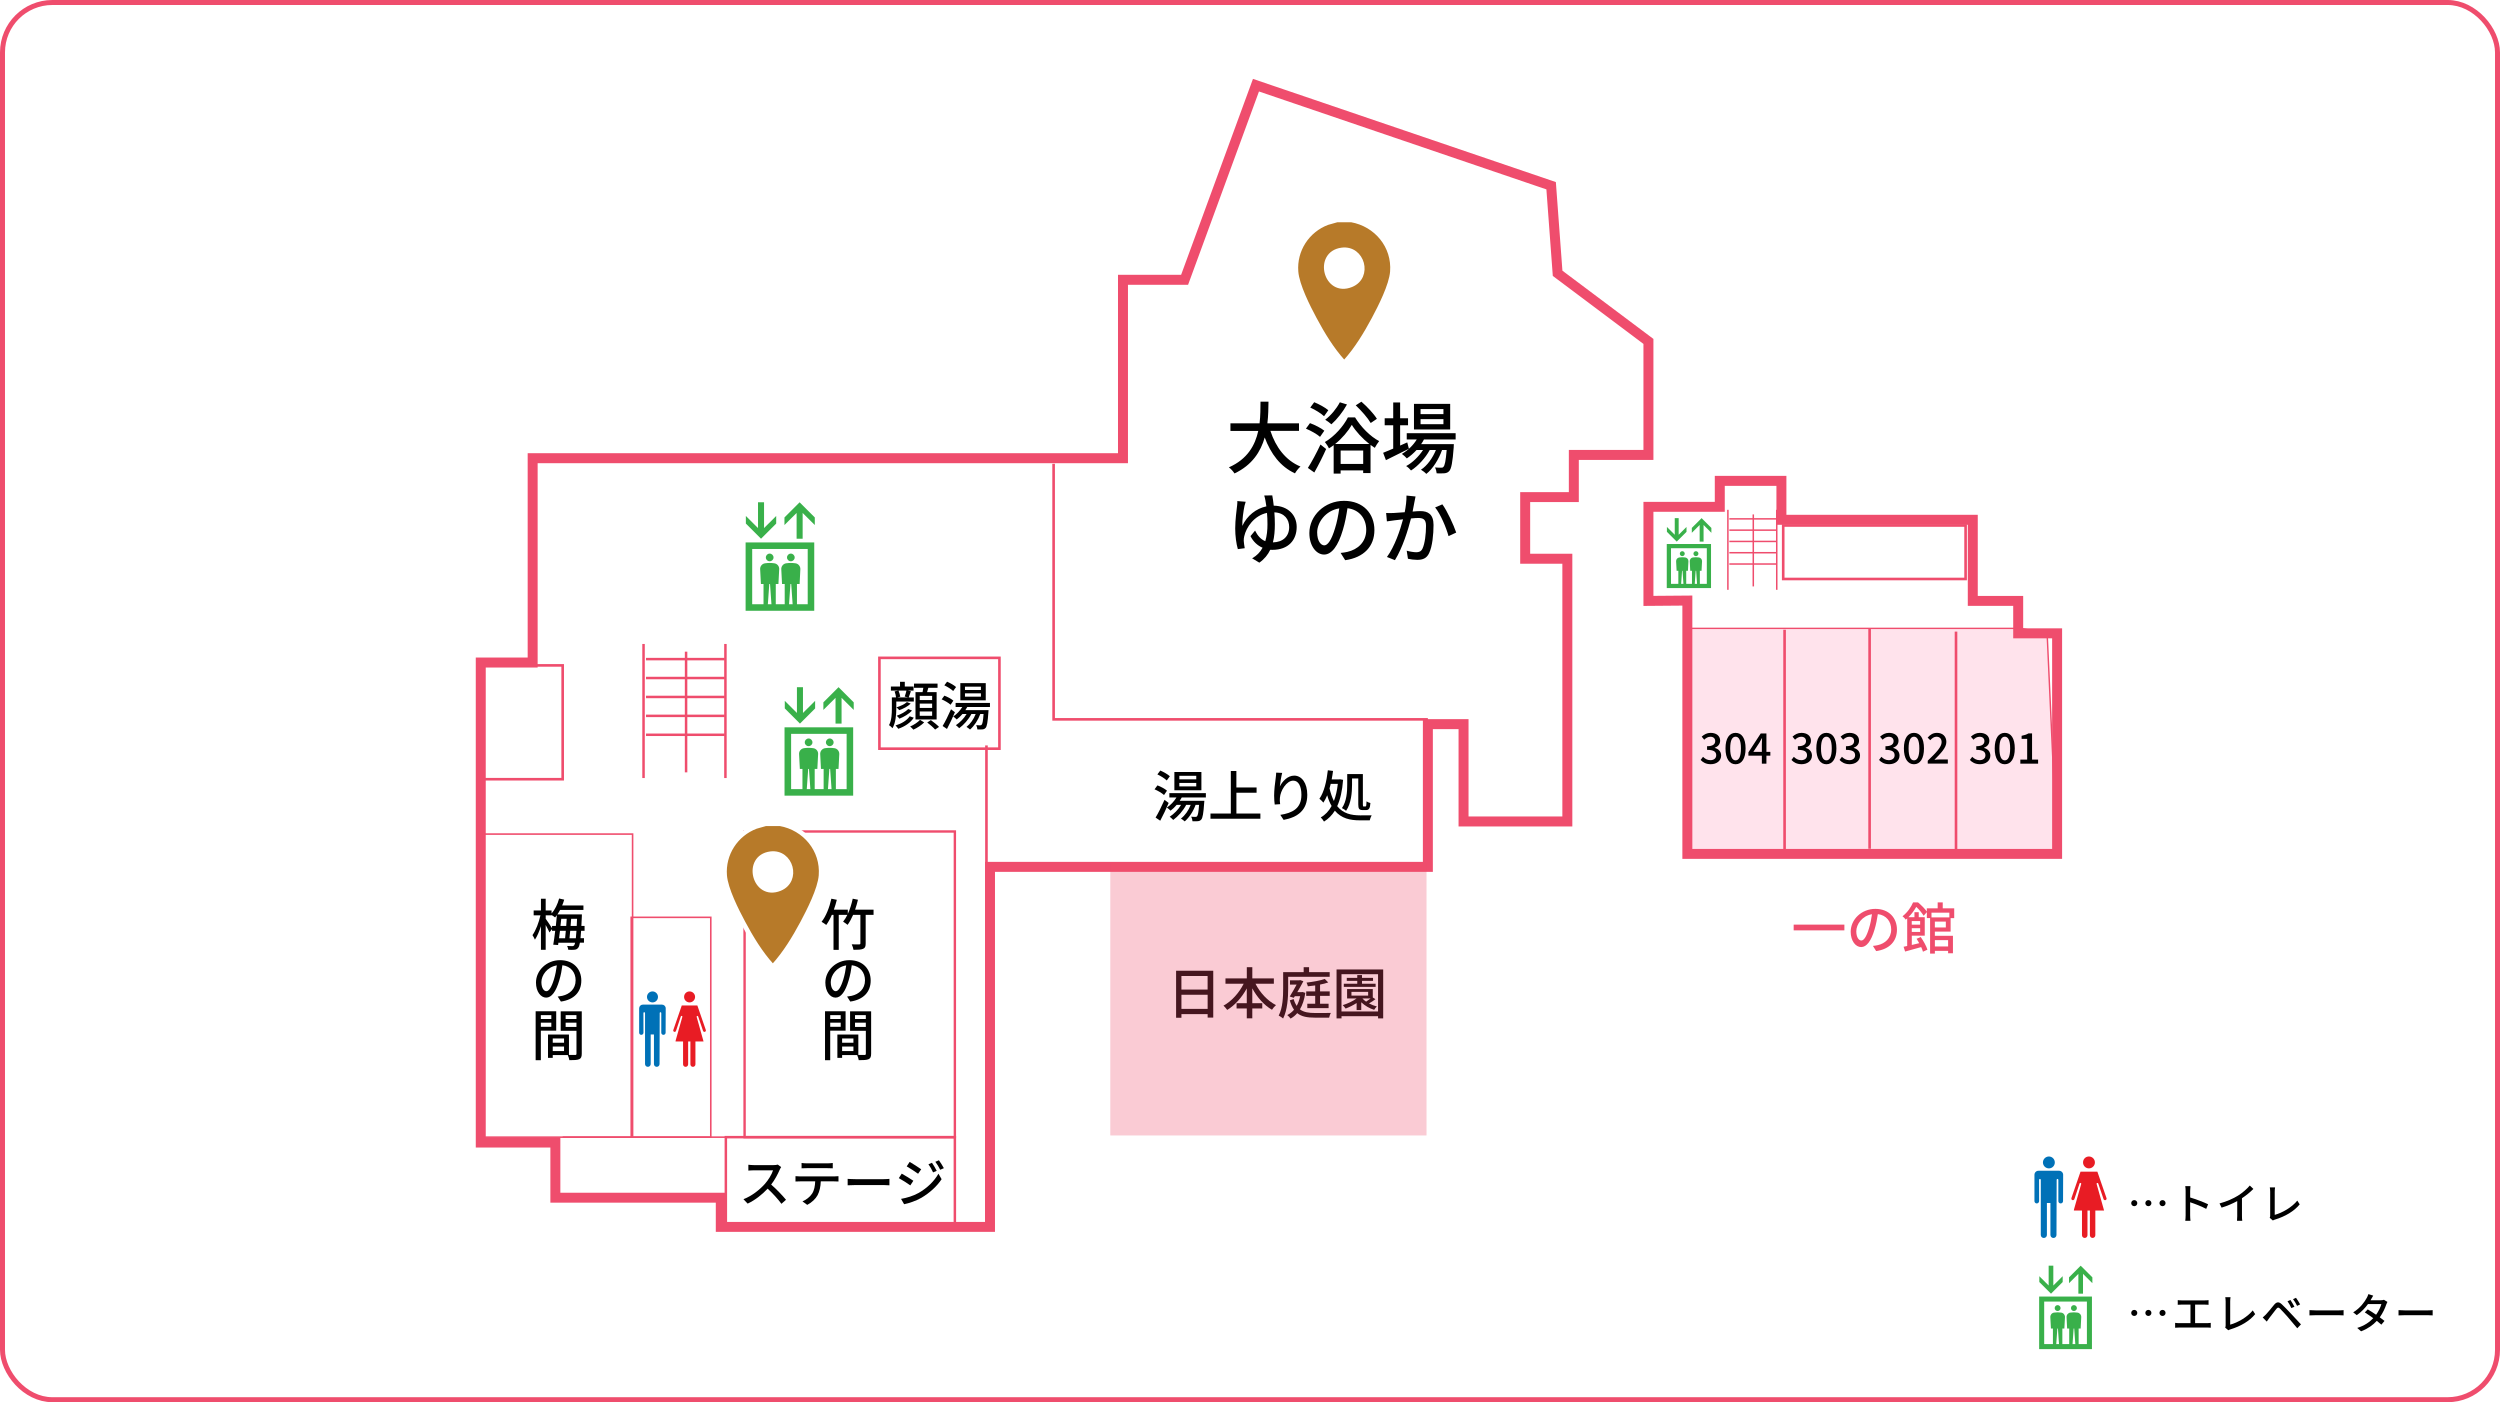 <?xml version="1.0" encoding="UTF-8"?>
<svg id="_レイヤー_8" data-name="レイヤー 8" xmlns="http://www.w3.org/2000/svg" xmlns:xlink="http://www.w3.org/1999/xlink" viewBox="0 0 1002 562">
  <defs>
    <filter id="outer-glow-17" x="510" y="79" width="57" height="75" filterUnits="userSpaceOnUse">
      <feOffset dx="0" dy="0"/>
      <feGaussianBlur result="blur" stdDeviation="2"/>
      <feFlood flood-color="#155977" flood-opacity=".35"/>
      <feComposite in2="blur" operator="in"/>
      <feComposite in="SourceGraphic"/>
    </filter>
    <filter id="outer-glow-18" x="281" y="321" width="57" height="75" filterUnits="userSpaceOnUse">
      <feOffset dx="0" dy="0"/>
      <feGaussianBlur result="blur-2" stdDeviation="2"/>
      <feFlood flood-color="#155977" flood-opacity=".35"/>
      <feComposite in2="blur-2" operator="in"/>
      <feComposite in="SourceGraphic"/>
    </filter>
  </defs>
  <rect x="1" y="1" width="1000" height="560" rx="20" ry="20" style="fill: #fff; stroke: #ef4d6d; stroke-miterlimit: 10; stroke-width: 2px;"/>
  <g>
    <polygon points="213.49 265.54 213.49 183.64 450.09 183.64 450.09 112.14 474.79 112.14 503.39 34.14 621.69 74.44 624.29 109.54 660.69 136.84 660.69 182.34 630.79 182.34 630.79 199.24 611.29 199.24 611.29 223.94 628.19 223.94 628.19 329.24 586.59 329.24 586.59 290.24 572.29 290.24 572.29 347.44 396.79 347.44 396.79 491.74 288.89 491.74 288.89 480.04 222.59 480.04 222.59 457.94 192.69 457.94 192.69 265.54 213.49 265.54" style="fill: none; stroke: #ef4d6d; stroke-miterlimit: 10; stroke-width: 4px;"/>
    <polygon points="809.8 251.85 677.88 251.85 676.29 342.24 824.49 342.24 820.49 253.84 809.8 251.85" style="fill: #ffe3ec; stroke: #ef4d6d; stroke-miterlimit: 10; stroke-width: .58px;"/>
    <polygon points="676.29 240.71 676.29 342.24 824.49 342.24 824.49 253.84 808.89 253.84 808.89 240.84 790.69 240.84 790.69 208.34 713.99 208.34 713.99 192.74 689.29 192.74 689.29 203.14 660.69 203.14 660.69 240.84 676.29 240.71" style="fill: none; stroke: #ef4d6d; stroke-miterlimit: 10; stroke-width: 4px;"/>
    <rect x="193.63" y="334.3" width="59.91" height="121.47" style="fill: none; stroke: #ef4d6d; stroke-miterlimit: 10; stroke-width: .64px;"/>
    <rect x="290.92" y="455.77" width="91.79" height="34.63" style="fill: none; stroke: #ef4d6d; stroke-miterlimit: 10;"/>
    <rect x="298.43" y="333.26" width="84.28" height="122.51" style="fill: none; stroke: #ef4d6d; stroke-miterlimit: 10; stroke-width: .96px;"/>
    <g>
      <line x1="290.75" y1="258.1" x2="290.75" y2="311.84" style="fill: none; stroke: #ef4d6d; stroke-miterlimit: 10;"/>
      <line x1="257.93" y1="258.1" x2="257.93" y2="311.84" style="fill: none; stroke: #ef4d6d; stroke-miterlimit: 10;"/>
      <g>
        <line x1="290.49" y1="264.17" x2="258.91" y2="264.17" style="fill: none; stroke: #ef4d6d; stroke-miterlimit: 10;"/>
        <line x1="290.49" y1="271.75" x2="258.91" y2="271.75" style="fill: none; stroke: #ef4d6d; stroke-miterlimit: 10;"/>
        <line x1="290.49" y1="279.34" x2="258.91" y2="279.34" style="fill: none; stroke: #ef4d6d; stroke-miterlimit: 10;"/>
        <line x1="290.49" y1="286.92" x2="258.91" y2="286.92" style="fill: none; stroke: #ef4d6d; stroke-miterlimit: 10;"/>
        <line x1="290.49" y1="294.5" x2="258.91" y2="294.5" style="fill: none; stroke: #ef4d6d; stroke-miterlimit: 10;"/>
      </g>
    </g>
    <line x1="274.98" y1="261.19" x2="274.98" y2="309.56" style="fill: none; stroke: #ef4d6d; stroke-miterlimit: 10;"/>
    <rect x="193.63" y="266.69" width="31.89" height="45.62" style="fill: none; stroke: #ef4d6d; stroke-miterlimit: 10; stroke-width: 1.05px;"/>
    <polyline points="422.29 185.89 422.29 288.32 572.29 288.32" style="fill: none; stroke: #ef4d6d; stroke-miterlimit: 10; stroke-width: 1.05px;"/>
    <line x1="715.26" y1="252.4" x2="715.26" y2="340.34" style="fill: none; stroke: #ef4d6d; stroke-miterlimit: 10; stroke-width: 1.05px;"/>
    <line x1="749.34" y1="251.85" x2="749.34" y2="340.19" style="fill: none; stroke: #ef4d6d; stroke-miterlimit: 10; stroke-width: 1.05px;"/>
    <line x1="783.97" y1="253.15" x2="783.97" y2="340.54" style="fill: none; stroke: #ef4d6d; stroke-miterlimit: 10; stroke-width: 1.05px;"/>
    <rect x="714.71" y="210.62" width="73.1" height="21.44" style="fill: none; stroke: #ef4d6d; stroke-miterlimit: 10; stroke-width: 1.05px;"/>
    <g>
      <g>
        <line x1="712.12" y1="204.33" x2="712.12" y2="236.4" style="fill: none; stroke: #ef4d6d; stroke-miterlimit: 10; stroke-width: .6px;"/>
        <line x1="692.54" y1="204.33" x2="692.54" y2="236.4" style="fill: none; stroke: #ef4d6d; stroke-miterlimit: 10; stroke-width: .6px;"/>
        <g>
          <line x1="711.97" y1="207.96" x2="693.12" y2="207.96" style="fill: none; stroke: #ef4d6d; stroke-miterlimit: 10; stroke-width: .6px;"/>
          <line x1="711.97" y1="212.48" x2="693.12" y2="212.48" style="fill: none; stroke: #ef4d6d; stroke-miterlimit: 10; stroke-width: .6px;"/>
          <line x1="711.97" y1="217.01" x2="693.12" y2="217.01" style="fill: none; stroke: #ef4d6d; stroke-miterlimit: 10; stroke-width: .6px;"/>
          <line x1="711.97" y1="221.53" x2="693.12" y2="221.53" style="fill: none; stroke: #ef4d6d; stroke-miterlimit: 10; stroke-width: .6px;"/>
          <line x1="711.97" y1="226.06" x2="693.12" y2="226.06" style="fill: none; stroke: #ef4d6d; stroke-miterlimit: 10; stroke-width: .6px;"/>
        </g>
      </g>
      <line x1="702.72" y1="206.18" x2="702.72" y2="235.04" style="fill: none; stroke: #ef4d6d; stroke-miterlimit: 10; stroke-width: .6px;"/>
    </g>
    <g>
      <path d="M508,169.66h12.64v3.04h-11.46c2.14,6.52,6.09,11.84,12.05,14.29-.75.62-1.74,1.9-2.21,2.73-5.87-2.73-9.66-7.8-12.12-14.38-1.62,5.65-5,11.06-12.12,14.42-.47-.78-1.4-1.83-2.24-2.45,7.49-3.29,10.53-8.92,11.77-14.6h-11.15v-3.04h11.68c.37-3.14.34-6.15.37-8.67h3.2c-.03,2.55-.06,5.56-.44,8.67Z"/>
      <path d="M530.78,172.64l-1.71,2.45c-1.18-1.06-3.63-2.45-5.65-3.29l1.62-2.21c1.96.71,4.47,1.99,5.75,3.04ZM529.25,178.17l2.27,1.8c-1.4,3.14-3.14,6.59-4.75,9.41l-2.58-1.83c1.46-2.24,3.48-6,5.06-9.38ZM532.39,164.41l-1.71,2.42c-1.15-1.12-3.57-2.61-5.53-3.48l1.58-2.14c1.96.78,4.41,2.14,5.65,3.2ZM537.33,189.82h-2.8v-11.4c-.62.47-1.24.9-1.9,1.3-.31-.78-1.03-1.86-1.62-2.55,3.85-2.24,7.52-6.43,9.23-9.88h2.86c2.39,3.88,6.09,7.64,9.66,9.51-.59.71-1.27,1.83-1.74,2.7-.56-.34-1.15-.75-1.71-1.18v11.28h-2.95v-1.06h-9.04v1.27ZM533.63,170.06c-.56-.5-1.77-1.43-2.49-1.83,2.3-1.74,4.5-4.38,5.87-6.99l2.86.87c-1.62,2.98-4.07,6.03-6.24,7.95ZM535.13,177.95h13.7c-2.76-2.17-5.44-5.06-7.02-7.67-1.46,2.52-3.88,5.41-6.68,7.67ZM546.37,185.94v-5.37h-9.04v5.37h9.04ZM551.87,167.86l-2.49,1.68c-1.12-1.96-3.73-4.94-6-7.08l2.27-1.46c2.33,2.02,5,4.88,6.21,6.87Z"/>
      <path d="M558.4,179.79v-9.35h-3.42v-2.8h3.42v-6.34h2.77v6.34h3.17v2.8h-3.17v8.14l2.86-1.27.65,2.55c-3.17,1.58-6.55,3.26-9.2,4.57l-1.12-2.95c1.12-.44,2.52-1.03,4.04-1.68ZM582.66,179.13c-.47,6.28-.96,8.73-1.8,9.66-.56.62-1.15.81-1.93.9-.68.06-1.86.06-3.11.03-.06-.71-.31-1.74-.68-2.36,1.09.09,2.05.09,2.49.09.4,0,.68-.03.9-.34.53-.5.93-2.3,1.3-6.74h-1.86c-1.27,3.63-3.7,7.58-6.31,9.57-.53-.59-1.4-1.24-2.14-1.68,2.49-1.58,4.69-4.72,6-7.89h-2.49c-1.68,3.14-4.69,6.43-7.49,8.2-.47-.59-1.24-1.34-1.96-1.77,2.49-1.3,5.06-3.82,6.77-6.43h-2.61c-1.18,1.3-2.52,2.45-3.88,3.36-.4-.47-1.4-1.4-1.99-1.8,2.36-1.37,4.5-3.39,5.96-5.78h-4.01v-2.52h19.6v2.52h-12.71c-.31.65-.71,1.27-1.12,1.86h13.11s-.03.75-.06,1.12ZM581.23,172.14h-14.51v-10.28h14.51v10.28ZM578.53,165.99v-2.05h-9.17v2.05h9.17ZM578.53,170.03v-2.05h-9.17v2.05h9.17Z"/>
      <path d="M506.05,219.54c-2.05-.87-3.79-2.49-4.85-4.66l1.83-2.21c.99,1.99,2.27,3.51,4.1,4.23.65-2.11.87-4.44.87-6.8,0-1.58-.06-3.14-.19-4.54-5.16,1.09-8.33,5.78-9.13,9.41-.12.59-.22,1.15-.19,1.77.03.59.22,2.14.4,2.98l-2.76.37c-.62-2.05-1.06-5.31-1.06-8.29,0-3.45.59-7.58.78-9.35.09-.62.09-1.18.06-1.62l3.36.28c-.19.53-.34,1.12-.47,1.62-.4,1.86-.99,5.78-.87,8.05,1.9-4.13,5.53-6.96,9.63-7.83-.12-.93-.25-1.71-.37-2.3-.12-.71-.31-1.55-.5-2.05l3.23-.06c.19.99.4,2.42.59,4.13,5.72.09,9.2,3.76,9.2,8.51,0,5.19-3.23,9.2-9.75,9.2l-.84-.03c-.96,1.99-2.36,3.76-4.38,5.16l-2.89-1.74c1.9-1.06,3.26-2.52,4.19-4.23ZM510.96,210.09c0,2.55-.19,5-.78,7.3,4.04-.09,6.52-2.42,6.52-6.12,0-3.11-1.86-5.72-5.93-5.93.12,1.52.19,3.14.19,4.75Z"/>
      <path d="M540.07,221.18c3.98-.9,7.52-3.82,7.52-8.82,0-4.5-2.73-8.08-7.52-8.67-.43,2.8-.96,5.81-1.86,8.73-1.86,6.34-4.44,9.85-7.52,9.85s-5.9-3.42-5.9-8.61c0-6.96,6.09-12.92,13.89-12.92s12.18,5.22,12.18,11.71-4.16,11-11.71,12.08l-1.83-2.92c1.06-.09,1.99-.25,2.76-.43ZM536.77,203.76c-5.59.9-8.85,5.75-8.85,9.6,0,3.57,1.52,5.22,2.86,5.22s2.86-2.02,4.29-6.8c.78-2.45,1.33-5.28,1.71-8.02Z"/>
      <path d="M562.37,208.14l-3.42.4c-.78.09-2.21.28-3.08.43l-.31-3.36c1.06.06,1.96.03,3.01,0,.99-.03,2.67-.16,4.44-.31.44-2.3.75-4.66.71-6.68l3.63.37c-.16.65-.31,1.46-.43,2.14l-.75,3.91c1.27-.12,2.39-.19,3.11-.19,3.01,0,5.28,1.21,5.28,5.56,0,3.67-.47,8.67-1.77,11.28-.99,2.14-2.61,2.7-4.78,2.7-1.18,0-2.67-.19-3.7-.44l-.5-3.23c1.24.37,2.95.62,3.79.62,1.12,0,1.99-.28,2.55-1.49.93-1.93,1.4-5.87,1.4-9.1,0-2.67-1.21-3.14-3.17-3.14-.65,0-1.68.06-2.86.19-1.15,4.57-3.36,11.74-6.43,16.71l-3.2-1.27c3.11-4.19,5.34-10.9,6.46-15.13ZM575.2,203.38l2.89-1.24c1.93,2.58,4.57,8.39,5.56,11.31l-3.08,1.43c-.87-3.29-3.2-8.85-5.37-11.49Z"/>
    </g>
    <g>
      <path d="M739.23,372.89h-20.33v-2.3h20.33v2.3Z" style="fill: #ef4d6d;"/>
      <path d="M752.64,378.81c2.83-.64,5.35-2.72,5.35-6.27,0-3.2-1.94-5.74-5.35-6.16-.31,1.99-.69,4.13-1.33,6.21-1.33,4.51-3.16,7-5.35,7s-4.2-2.43-4.2-6.12c0-4.95,4.33-9.19,9.88-9.19s8.66,3.71,8.66,8.33-2.96,7.82-8.33,8.59l-1.3-2.08c.75-.07,1.41-.18,1.97-.31ZM750.3,366.42c-3.98.64-6.3,4.09-6.3,6.83,0,2.54,1.08,3.71,2.03,3.71s2.03-1.44,3.05-4.84c.55-1.75.95-3.76,1.21-5.7Z" style="fill: #ef4d6d;"/>
      <path d="M772.27,365.42v-1.35h4.35v-2.39h2.03v2.39h4.6v3.91h-1.44v5.41h-6.32v1.68h7.25v7h-1.94v-.95h-5.3v1.08h-1.92v-14.23h-1.3v-2.39l-1.28,1.46c-.6-.99-1.81-2.52-2.96-3.56-.73,1.26-1.75,2.76-3.12,4.13h2.39v-1.99h1.72v1.99h2.41v7.4h-5.19v3.73l2.96-.71c-.33-.62-.69-1.22-1.06-1.75l1.66-.73c1.13,1.59,2.28,3.67,2.7,5.08l-1.79.82c-.13-.53-.4-1.17-.71-1.86l-6.45,1.79-.6-1.92,1.44-.31v-11.07l-.58.51c-.29-.42-.88-1.08-1.3-1.35,2.08-1.61,3.49-3.8,4.24-5.57h1.97c1.28,1.08,2.81,2.58,3.56,3.71ZM769.59,370.62v-1.46h-3.36v1.46h3.36ZM766.24,373.51h3.36v-1.5h-3.36v1.5ZM781.3,367.7v-1.9h-7.16v1.9h7.16ZM775.49,371.72h4.4v-2.34h-4.4v2.34ZM780.8,379.34v-2.54h-5.3v2.54h5.3Z" style="fill: #ef4d6d;"/>
    </g>
    <g>
      <path d="M357.71,291.85c-.27-.35-1.04-1-1.39-1.21,1.06-1.93,1.14-4.6,1.14-6.59v-4.53h1.68c-.06-.67-.31-1.64-.58-2.41l1.46-.31h-2.95v-1.64h3.66v-1.89h1.91v1.89h3.51v1.64h-2.31l1.25.25c-.35.89-.62,1.83-.89,2.48h2.06v1.64h-7.03v2.89c0,2.33-.25,5.64-1.52,7.8ZM360.02,292.1c-.25-.42-.71-.98-1.1-1.33,2.39-.71,4.58-2.02,5.68-3.68l1.64.56c-1.29,2.02-3.58,3.54-6.22,4.45ZM360.42,284.63c-.27-.33-.71-.81-1.12-1.12,1.5-.46,3.27-1.25,4.2-2.12l1.5.62c-1.14,1.12-2.95,2.06-4.58,2.62ZM360.48,288.04c-.25-.37-.71-.87-1.1-1.16,1.66-.58,3.62-1.62,4.64-2.7l1.52.62c-1.25,1.35-3.22,2.52-5.05,3.24ZM360.12,276.79c.33.77.62,1.81.71,2.45l-1.14.27h4.3l-1.39-.31c.23-.67.56-1.68.71-2.41h-3.18ZM366.09,292.45c-.29-.37-.89-.92-1.31-1.27,1.48-.6,3.16-1.75,3.97-2.66l1.66,1.02c-1.06,1.08-2.85,2.25-4.33,2.91ZM375.39,288.37h-8.46v-10.96h2.83c.12-.56.23-1.16.31-1.73h-3.74v-1.68h9.44v1.68h-3.7l-.5,1.73h3.83v10.96ZM373.6,280.59v-1.68h-4.97v1.68h4.97ZM373.6,283.73v-1.73h-4.97v1.73h4.97ZM373.6,286.88v-1.73h-4.97v1.73h4.97ZM376.35,291.35l-1.56,1.06c-.64-.77-2.06-2-3.16-2.83l1.46-.96c1.1.79,2.54,1.93,3.27,2.72Z"/>
      <path d="M382.11,280.82l-1.12,1.64c-.75-.71-2.31-1.62-3.58-2.16l1.1-1.48c1.25.46,2.81,1.31,3.6,2ZM381.17,284.28l1.56,1.19c-.94,2.2-2.12,4.72-3.18,6.7l-1.75-1.19c.98-1.6,2.33-4.31,3.37-6.7ZM383.19,275.37l-1.16,1.6c-.73-.73-2.29-1.71-3.54-2.29l1.1-1.46c1.25.54,2.83,1.44,3.6,2.14ZM396.21,284.65s-.02.48-.06.73c-.27,4.08-.58,5.72-1.1,6.34-.38.42-.73.56-1.27.62-.44.04-1.23.06-2.04.02-.04-.52-.23-1.25-.48-1.73.69.08,1.31.08,1.58.08.29.02.46-.04.6-.23.33-.33.58-1.46.77-4.3h-1.31c-.92,2.52-2.43,4.76-4.1,6.22-.31-.29-1.04-.83-1.43-1.06,1.58-1.23,2.87-3.06,3.68-5.16h-1.71c-1.19,2.27-3.06,4.33-4.89,5.68-.29-.31-.94-.94-1.33-1.21,1.64-1.08,3.22-2.68,4.29-4.47h-1.66c-.73.85-1.52,1.6-2.29,2.18-.31-.31-1-.92-1.39-1.19,1.39-.92,2.7-2.29,3.62-3.81h-2.68v-1.62h13.77v1.62h-9.09c-.23.44-.5.85-.77,1.27h9.3ZM395.09,280.68h-10.19v-6.88h10.19v6.88ZM393.15,276.54v-1.33h-6.39v1.33h6.39ZM393.15,279.22v-1.33h-6.39v1.33h6.39Z"/>
    </g>
    <g>
      <path d="M307.67,476.42c-2.23,2.37-5.03,4.6-8.01,5.99l-1.68-1.77c3.37-1.29,6.49-3.79,8.55-6.09,1.42-1.58,2.81-3.87,3.31-5.49h-7.63c-.81,0-1.93.1-2.27.12v-2.35c.42.06,1.62.15,2.27.15h7.72c.77,0,1.46-.08,1.81-.21l1.35,1c-.15.21-.46.73-.6,1.08-.73,1.73-1.96,4.06-3.41,5.93,2.14,1.83,4.66,4.51,5.95,6.09l-1.83,1.62c-1.37-1.87-3.45-4.16-5.51-6.07Z"/>
      <path d="M320.71,471.51h13.6c.44,0,1.23-.04,1.75-.1v2.14c-.48-.04-1.21-.06-1.75-.06h-5.34c-.08,2.2-.5,4.03-1.29,5.55-.75,1.41-2.33,2.95-4.14,3.87l-1.91-1.39c1.54-.64,3.02-1.83,3.85-3.1.89-1.39,1.17-3.06,1.25-4.93h-6.01c-.62,0-1.33.02-1.89.06v-2.14c.58.06,1.25.1,1.89.1ZM323.29,466.27h8.4c.64,0,1.41-.06,2.08-.15v2.14c-.67-.04-1.43-.06-2.08-.06h-8.38c-.69,0-1.46.02-2.04.06v-2.14c.62.08,1.35.15,2.02.15Z"/>
      <path d="M342.84,472.61h11.31c1,0,1.81-.08,2.33-.12v2.58c-.46-.02-1.41-.1-2.33-.1h-11.31c-1.14,0-2.39.04-3.1.1v-2.58c.69.04,1.98.12,3.1.12Z"/>
      <path d="M360.25,472.19l1.16-1.79c1.31.71,3.68,2.16,4.66,2.85l-1.21,1.85c-1.08-.79-3.31-2.2-4.62-2.91ZM368.17,478.14c3.47-1.98,6.3-4.76,7.96-7.72l1.27,2.2c-1.87,2.83-4.76,5.49-8.13,7.47-2.1,1.21-5.01,2.2-6.9,2.56l-1.23-2.14c2.31-.4,4.85-1.16,7.03-2.37ZM363.41,467.49l1.19-1.81c1.29.73,3.62,2.27,4.62,2.97l-1.25,1.79c-1.06-.77-3.29-2.23-4.55-2.95ZM372.12,466.64l1.41-.6c.56.81,1.44,2.27,1.91,3.24l-1.46.62c-.54-1.19-1.14-2.27-1.87-3.27ZM374.89,465.64l1.43-.6c.58.77,1.46,2.2,1.98,3.16l-1.46.64c-.58-1.19-1.23-2.23-1.96-3.2Z"/>
    </g>
    <g>
      <path d="M467.73,316.9l-1.19,1.75c-.79-.75-2.45-1.72-3.8-2.3l1.17-1.57c1.33.49,2.98,1.39,3.82,2.12ZM466.74,320.57l1.66,1.26c-.99,2.34-2.25,5.02-3.38,7.11l-1.86-1.26c1.04-1.7,2.47-4.57,3.58-7.11ZM468.88,311.11l-1.24,1.7c-.77-.77-2.43-1.81-3.76-2.43l1.17-1.55c1.33.57,3,1.52,3.82,2.28ZM482.71,320.96s-.02.51-.07.77c-.29,4.33-.62,6.08-1.17,6.74-.4.44-.77.6-1.35.66-.46.04-1.3.07-2.17.02-.04-.55-.24-1.33-.51-1.83.73.09,1.39.09,1.68.09.31.02.49-.04.64-.24.35-.35.62-1.55.82-4.57h-1.39c-.97,2.67-2.58,5.06-4.35,6.61-.33-.31-1.1-.88-1.52-1.13,1.68-1.3,3.05-3.25,3.91-5.48h-1.81c-1.26,2.41-3.25,4.6-5.19,6.03-.31-.33-1-.99-1.41-1.28,1.75-1.15,3.42-2.85,4.55-4.75h-1.77c-.77.91-1.61,1.7-2.43,2.32-.33-.33-1.06-.97-1.48-1.26,1.48-.97,2.87-2.43,3.84-4.04h-2.85v-1.72h14.63v1.72h-9.66c-.24.46-.53.91-.82,1.35h9.88ZM481.52,316.74h-10.83v-7.31h10.83v7.31ZM479.46,312.35v-1.41h-6.78v1.41h6.78ZM479.46,315.2v-1.41h-6.78v1.41h6.78Z"/>
      <path d="M495.55,315.62h8.09v2.1h-8.09v8.33h9.61v2.1h-20v-2.1h8.15v-17.03h2.23v6.61Z"/>
      <path d="M521.61,318.58c0-3.45-1.17-5.7-3.27-5.7-2.7,0-5.15,3.98-5.35,6.89-.07.73-.07,1.48.09,2.54l-2.17.15c-.11-.84-.24-2.12-.24-3.58,0-2.08.35-5.1.64-7.11.11-.75.16-1.48.18-2.1l2.41.11c-.38,1.39-.82,4.07-.95,5.46.97-2.01,3.09-4.37,5.77-4.37,3,0,5.24,2.96,5.24,7.71,0,6.16-3.84,8.99-9.48,10.03l-1.33-2.01c4.84-.75,8.46-2.54,8.46-8.02Z"/>
      <path d="M537.05,312.33l1.26.22c-.33,4.42-1.13,7.87-2.36,10.56,2.41,3,5.66,3.67,9.21,3.69.79,0,3.65,0,4.6-.02-.31.49-.64,1.46-.77,2.01h-3.93c-3.93,0-7.45-.75-10.05-3.87-1.17,1.86-2.61,3.29-4.35,4.37-.31-.51-.86-1.28-1.3-1.68,1.77-.97,3.23-2.5,4.35-4.57-.69-1.17-1.28-2.58-1.77-4.29-.44,1.08-.95,2.08-1.53,2.94-.31-.4-1.13-1.22-1.59-1.55,1.88-2.65,2.87-6.94,3.38-11.42l2.08.27c-.16,1.15-.33,2.3-.55,3.4h2.96l.38-.07ZM532.88,315.95c.46,2.05,1.04,3.71,1.75,5.08.75-1.94,1.28-4.22,1.57-6.85h-2.85l-.46,1.77ZM546.58,323.22h.73c.29,0,.35-.38.4-2.03.38.29,1.06.55,1.55.66-.13,2.14-.6,2.83-1.77,2.83h-1.26c-1.48,0-1.83-.53-1.83-2.28v-10.38h-2.5v2.5c0,3.05-.33,7.49-2.39,10.45-.33-.33-1.19-.88-1.66-1.08,1.92-2.76,2.12-6.65,2.12-9.39v-4.26h6.27v12.2c0,.71.04.8.33.8Z"/>
    </g>
    <g>
      <path d="M486.27,407.85h-2.25v-1.39h-10.5v1.46h-2.14v-18.85h14.89v18.78ZM484.01,396.62v-5.44h-10.5v5.44h10.5ZM473.52,404.36h10.5v-5.66h-10.5v5.66Z"/>
      <path d="M501.92,392.14h8.64v2.14h-7.36c1.81,3.58,4.84,6.87,8.22,8.57-.53.42-1.26,1.28-1.61,1.86-3.16-1.81-5.92-4.95-7.89-8.57v5.94h4v2.12h-4v3.96h-2.21v-3.96h-4.09v-2.12h4.09v-5.92c-1.97,3.62-4.75,6.74-7.84,8.62-.35-.53-1.04-1.3-1.5-1.72,3.25-1.75,6.28-5.13,8.09-8.77h-7.29v-2.14h8.55v-4.49h2.21v4.49Z"/>
      <path d="M514.27,408.22c-.38-.35-1.26-.95-1.77-1.17,1.66-3.16,1.79-7.71,1.79-10.96v-6.47h8.22v-1.97h2.17v1.97h8.26v1.88h-16.64v4.6c0,3.49-.27,8.71-2.03,12.13ZM522.05,397.59l1.13.35c-.42,2.74-1.15,4.91-2.17,6.61,1.52,1.17,3.58,1.46,6.08,1.46.91,0,5.15,0,6.32-.02-.29.44-.57,1.33-.69,1.88h-5.72c-3,0-5.32-.38-7.07-1.81-.77.93-1.68,1.64-2.67,2.19-.27-.42-.93-1.13-1.33-1.41,1.04-.53,1.94-1.24,2.72-2.14-.68-.95-1.24-2.19-1.7-3.76l1.55-.51c.31,1.13.73,2.01,1.21,2.74.6-1.08,1.08-2.36,1.39-3.89h-2.14l-.4.64-1.63-.51c.93-1.48,1.97-3.31,2.76-4.79h-2.67v-1.7h3.73l.31-.11,1.33.46c-.66,1.28-1.55,2.87-2.43,4.37h1.75l.35-.04ZM529.08,394.63v2.72h3.87v1.79h-3.87v3.16h3.42v1.77h-8.53v-1.77h3.16v-3.16h-3.6v-1.79h3.6v-2.39c-.99.15-2.01.27-2.94.35-.07-.4-.31-1.06-.53-1.48,2.58-.31,5.61-.82,7.29-1.48l1.41,1.41c-.95.33-2.08.64-3.29.86Z"/>
      <path d="M554.38,408.18h-2.05v-.88h-14.65v.88h-1.99v-19.62h18.69v19.62ZM552.32,405.39v-14.94h-14.65v14.94h14.65ZM550.2,399.78l1.08.69c-.79.62-1.75,1.24-2.58,1.7.99.53,2.05.95,3.14,1.22-.35.31-.84.95-1.08,1.35-1.88-.57-3.78-1.7-5.17-3.03v3.12h-1.86v-2.81c-1.39.88-2.94,1.66-4.4,2.21-.24-.35-.82-1.04-1.17-1.37,1.97-.62,4.02-1.55,5.55-2.67h-3.8v-3.78h10.3v3.38ZM545.89,391.92h4.42v1.22h-4.42v1.15h5.46v1.24h-12.75v-1.24h5.39v-1.15h-4.2v-1.22h4.2v-1.1h1.9v1.1ZM548.35,399.03v-1.5h-6.69v1.5h6.69ZM547.53,401.46c.6-.38,1.26-.86,1.81-1.28h-3.29c.4.46.91.88,1.48,1.28Z"/>
    </g>
    <g>
      <path d="M345.92,380.29c-.79.35-2.08.4-3.84.4-.09-.62-.4-1.57-.71-2.21,1.28.07,2.58.04,2.96.04.38-.02.51-.11.51-.44v-11.4h-2.92c-.66,1.52-1.39,2.89-2.21,4-.38-.35-1.3-.97-1.79-1.28.62-.75,1.19-1.68,1.7-2.72h-3.45v14.03h-2.1v-14.03h-.68c-.66,1.55-1.44,2.94-2.23,4.04-.4-.33-1.35-.97-1.88-1.26,1.77-2.21,3.16-5.72,3.93-9.26l2.19.44c-.33,1.35-.73,2.67-1.19,3.96h5.59v1.7c.86-1.83,1.52-3.98,1.97-6.1l2.1.42c-.31,1.35-.71,2.7-1.15,3.98h7.4v2.08h-3.16v11.42c0,1.24-.22,1.86-1.04,2.19Z"/>
      <path d="M341.43,399.1c2.78-.64,5.26-2.67,5.26-6.19,0-3.12-1.9-5.63-5.3-6.05-.26,1.97-.64,4.07-1.26,6.12-1.3,4.42-3.07,6.87-5.24,6.87s-4.09-2.41-4.09-6.03c0-4.82,4.24-8.99,9.66-8.99s8.51,3.65,8.51,8.18-2.89,7.67-8.18,8.42l-1.28-2.01c.75-.09,1.39-.2,1.92-.31ZM332.97,393.62c0,2.5,1.08,3.65,1.99,3.65,1,0,2.03-1.41,3.05-4.75.53-1.72.91-3.69,1.15-5.59-3.91.62-6.19,4.02-6.19,6.69Z"/>
      <path d="M338.91,405.31v7.78h-6.16v11.84h-2.08v-19.62h8.24ZM336.95,406.86h-4.2v1.55h4.2v-1.55ZM332.75,409.89v1.66h4.2v-1.66h-4.2ZM348.08,424.54c-.77.33-2.01.38-3.89.38-.09-.55-.38-1.48-.64-2.05h-6.03v1.13h-1.9v-9.37h8.4v8.18c1.1.04,2.14.02,2.5.02.38-.02.51-.13.51-.53v-9.15h-6.32v-7.82h8.44v16.99c0,1.22-.27,1.88-1.06,2.23ZM342.05,416.21h-4.53v1.72h4.53v-1.72ZM337.52,419.46v1.81h4.53v-1.81h-4.53ZM347.02,406.86h-4.33v1.55h4.33v-1.55ZM342.69,409.89v1.7h4.33v-1.7h-4.33Z"/>
    </g>
    <g>
      <path d="M218.71,364.91h2.36v1.22c1.35-1.52,2.43-3.73,3.03-6.01l2.03.46c-.22.8-.49,1.59-.82,2.34h8.53v1.79h-9.35c-.35.64-.71,1.24-1.08,1.77h9.81s-.02.64-.02.88l-.18,3.76h1.28v1.94h-1.39c-.09,1.17-.16,2.17-.24,2.98h1.39v1.79h-1.63c-.18,1.04-.4,1.64-.64,1.97-.44.62-.93.8-1.57.86-.58.07-1.5.07-2.47,0-.02-.42-.2-1.1-.44-1.52.91.07,1.68.09,2.05.09.35,0,.55-.07.77-.35.13-.18.26-.51.38-1.04h-6.7l-.13.93-1.94-.13c.26-1.48.55-3.47.79-5.57h-1.28v-.71l-1.02,1.37c-.31-.73-.93-1.94-1.52-3v9.96h-1.9v-9.48c-.68,2.12-1.52,4.11-2.41,5.41-.22-.55-.68-1.35-.99-1.83,1.33-1.79,2.58-5.08,3.2-7.93h-2.72v-1.94h2.92v-4.71h1.9v4.71ZM223.2,366.79c-.24.33-.49.64-.73.91-.29-.27-.91-.66-1.39-.95v.11h-2.36v1.39c.55.73,2.05,3,2.54,3.78v-.91h1.52c.15-1.5.31-2.98.42-4.33ZM224.06,376.05h2.43l.29-2.98h-2.34l-.38,2.98ZM224.64,371.12h2.3l.2-2.87h-2.19l-.31,2.87ZM228.26,376.05h2.54c.09-.8.15-1.77.24-2.98h-2.5l-.29,2.98ZM228.7,371.12h2.45l.13-2.87h-2.36l-.22,2.87Z"/>
      <path d="M225.45,399.1c2.78-.64,5.26-2.67,5.26-6.19,0-3.12-1.9-5.63-5.3-6.05-.26,1.97-.64,4.07-1.26,6.12-1.3,4.42-3.07,6.87-5.24,6.87s-4.09-2.41-4.09-6.03c0-4.82,4.24-8.99,9.66-8.99s8.51,3.65,8.51,8.18-2.89,7.67-8.18,8.42l-1.28-2.01c.75-.09,1.39-.2,1.92-.31ZM216.99,393.62c0,2.5,1.08,3.65,1.99,3.65,1,0,2.03-1.41,3.05-4.75.53-1.72.91-3.69,1.15-5.59-3.91.62-6.19,4.02-6.19,6.69Z"/>
      <path d="M222.93,405.31v7.78h-6.16v11.84h-2.08v-19.62h8.24ZM220.97,406.86h-4.2v1.55h4.2v-1.55ZM216.77,409.89v1.66h4.2v-1.66h-4.2ZM232.1,424.54c-.77.33-2.01.38-3.89.38-.09-.55-.38-1.48-.64-2.05h-6.03v1.13h-1.9v-9.37h8.4v8.18c1.1.04,2.14.02,2.5.02.38-.02.51-.13.51-.53v-9.15h-6.32v-7.82h8.44v16.99c0,1.22-.27,1.88-1.06,2.23ZM226.07,416.21h-4.53v1.72h4.53v-1.72ZM221.54,419.46v1.81h4.53v-1.81h-4.53ZM231.04,406.86h-4.33v1.55h4.33v-1.55ZM226.71,409.89v1.7h4.33v-1.7h-4.33Z"/>
    </g>
    <rect x="253" y="367.67" width="31.88" height="88.1" style="fill: none; stroke: #ef4d6d; stroke-miterlimit: 10; stroke-width: .64px;"/>
    <line x1="225.51" y1="455.77" x2="301.92" y2="455.77" style="fill: none; stroke: #ef4d6d; stroke-miterlimit: 10; stroke-width: .64px;"/>
    <rect x="445.01" y="345.9" width="126.74" height="109.19" style="fill: #ef4d6d; opacity: .29;"/>
    <g>
      <path d="M718.02,304.58l.95-1.25c.74.73,1.66,1.35,2.94,1.35,1.4,0,2.35-.74,2.35-1.96,0-1.34-.86-2.18-3.67-2.18v-1.45c2.45,0,3.26-.9,3.26-2.06,0-1.08-.73-1.74-1.91-1.74-.96,0-1.76.47-2.49,1.18l-1.01-1.22c1-.9,2.13-1.52,3.57-1.52,2.23,0,3.82,1.15,3.82,3.14,0,1.4-.84,2.33-2.15,2.82v.08c1.42.35,2.55,1.4,2.55,3.04,0,2.18-1.88,3.48-4.16,3.48-1.96,0-3.21-.79-4.06-1.72Z"/>
      <path d="M727.98,299.97c0-4.07,1.55-6.24,4.04-6.24s4.01,2.16,4.01,6.24-1.54,6.34-4.01,6.34-4.04-2.25-4.04-6.34ZM734.17,299.97c0-3.47-.9-4.7-2.15-4.7s-2.16,1.23-2.16,4.7.9,4.78,2.16,4.78,2.15-1.3,2.15-4.78Z"/>
      <path d="M737.29,304.58l.95-1.25c.74.73,1.66,1.35,2.94,1.35,1.4,0,2.35-.74,2.35-1.96,0-1.34-.86-2.18-3.67-2.18v-1.45c2.45,0,3.26-.9,3.26-2.06,0-1.08-.73-1.74-1.91-1.74-.96,0-1.76.47-2.49,1.18l-1.01-1.22c1-.9,2.13-1.52,3.57-1.52,2.23,0,3.82,1.15,3.82,3.14,0,1.4-.84,2.33-2.15,2.82v.08c1.42.35,2.55,1.4,2.55,3.04,0,2.18-1.88,3.48-4.16,3.48-1.96,0-3.21-.79-4.06-1.72Z"/>
    </g>
    <g>
      <path d="M681.62,304.58l.95-1.25c.74.73,1.66,1.35,2.94,1.35,1.4,0,2.35-.74,2.35-1.96,0-1.34-.86-2.18-3.67-2.18v-1.45c2.45,0,3.26-.9,3.26-2.06,0-1.08-.73-1.74-1.91-1.74-.96,0-1.76.47-2.49,1.18l-1.01-1.22c1-.9,2.13-1.52,3.57-1.52,2.23,0,3.82,1.15,3.82,3.14,0,1.4-.84,2.33-2.15,2.82v.08c1.42.35,2.55,1.4,2.55,3.04,0,2.18-1.88,3.48-4.16,3.48-1.96,0-3.21-.79-4.06-1.72Z"/>
      <path d="M691.58,299.97c0-4.07,1.55-6.24,4.04-6.24s4.01,2.16,4.01,6.24-1.54,6.34-4.01,6.34-4.04-2.25-4.04-6.34ZM697.77,299.97c0-3.47-.9-4.7-2.15-4.7s-2.16,1.23-2.16,4.7.9,4.78,2.16,4.78,2.15-1.3,2.15-4.78Z"/>
      <path d="M706.15,302.87h-5.39v-1.32l4.95-7.59h2.27v7.39h1.57v1.52h-1.57v3.2h-1.83v-3.2ZM706.15,298.29c0-.66.05-1.76.08-2.43h-.07c-.3.61-.64,1.18-1,1.81l-2.43,3.69h3.42v-3.06Z"/>
    </g>
    <g>
      <path d="M753.12,304.58l.95-1.25c.74.73,1.66,1.35,2.94,1.35,1.4,0,2.35-.74,2.35-1.96,0-1.34-.86-2.18-3.67-2.18v-1.45c2.45,0,3.26-.9,3.26-2.06,0-1.08-.73-1.74-1.91-1.74-.96,0-1.76.47-2.49,1.18l-1.01-1.22c1-.9,2.13-1.52,3.57-1.52,2.23,0,3.82,1.15,3.82,3.14,0,1.4-.84,2.33-2.15,2.82v.08c1.42.35,2.55,1.4,2.55,3.04,0,2.18-1.88,3.48-4.16,3.48-1.96,0-3.21-.79-4.06-1.72Z"/>
      <path d="M763.08,299.97c0-4.07,1.55-6.24,4.04-6.24s4.01,2.16,4.01,6.24-1.54,6.34-4.01,6.34-4.04-2.25-4.04-6.34ZM769.27,299.97c0-3.47-.9-4.7-2.15-4.7s-2.16,1.23-2.16,4.7.9,4.78,2.16,4.78,2.15-1.3,2.15-4.78Z"/>
      <path d="M772.66,304.87c3.45-3.3,5.54-5.51,5.54-7.39,0-1.32-.69-2.2-2.1-2.2-.96,0-1.78.63-2.45,1.39l-1.05-1.03c1.03-1.18,2.13-1.91,3.75-1.91,2.28,0,3.75,1.45,3.75,3.63,0,2.3-2.1,4.43-4.8,7.17.64-.07,1.44-.14,2.03-.14h3.36v1.67h-8.05v-1.2Z"/>
    </g>
    <g>
      <path d="M789.52,304.58l.95-1.25c.74.73,1.66,1.35,2.94,1.35,1.4,0,2.35-.74,2.35-1.96,0-1.34-.86-2.18-3.67-2.18v-1.45c2.45,0,3.26-.9,3.26-2.06,0-1.08-.73-1.74-1.91-1.74-.96,0-1.76.47-2.49,1.18l-1.01-1.22c1-.9,2.13-1.52,3.57-1.52,2.23,0,3.82,1.15,3.82,3.14,0,1.4-.84,2.33-2.15,2.82v.08c1.42.35,2.55,1.4,2.55,3.04,0,2.18-1.88,3.48-4.16,3.48-1.96,0-3.21-.79-4.06-1.72Z"/>
      <path d="M799.48,299.97c0-4.07,1.55-6.24,4.04-6.24s4.01,2.16,4.01,6.24-1.54,6.34-4.01,6.34-4.04-2.25-4.04-6.34ZM805.67,299.97c0-3.47-.9-4.7-2.15-4.7s-2.16,1.23-2.16,4.7.9,4.78,2.16,4.78,2.15-1.3,2.15-4.78Z"/>
      <path d="M809.75,304.46h2.74v-8.32h-2.23v-1.23c1.17-.22,2-.51,2.72-.95h1.47v10.5h2.42v1.61h-7.12v-1.61Z"/>
    </g>
    <g>
      <path d="M298.84,244.8h27.51v-27.39h-27.51v27.39ZM323.73,242.18h-22.25v-22.15h22.25v22.15Z" style="fill: #39b04a;"/>
      <polygon points="311.1 209.84 311.1 206.8 306.23 211.65 306.23 201.32 303.81 201.32 303.81 211.65 298.94 206.8 298.94 209.84 305.02 215.92 311.1 209.84" style="fill: #39b04a;"/>
      <polygon points="314.41 207.4 314.41 210.44 319.28 205.59 319.28 215.92 321.7 215.92 321.7 205.59 326.57 210.44 326.57 207.4 320.49 201.32 314.41 207.4" style="fill: #39b04a;"/>
      <path d="M304.97,234.08h1.05v8.76h1.69l.62-8.76h.3l.61,8.76h1.69v-8.76h1.06l.31-5.88c.1-1.19-.75-2.27-1.95-2.43-.61-.09-1.23-.14-1.86-.14s-1.26.05-1.86.14c-1.21.17-2.06,1.24-1.96,2.43l.31,5.88Z" style="fill: #39b04a;"/>
      <path d="M308.49,224.96c.84,0,1.54-.68,1.54-1.52s-.69-1.56-1.54-1.56-1.54.69-1.54,1.56.68,1.52,1.54,1.52" style="fill: #39b04a;"/>
      <path d="M313.45,234.08h1.06v8.76h1.69l.61-8.76h.31l.61,8.76h1.69v-8.76h1.06l.3-5.88c.08-1.19-.77-2.27-1.95-2.43-.61-.09-1.23-.14-1.87-.14s-1.26.05-1.87.14c-1.18.17-2.04,1.24-1.95,2.43l.3,5.88Z" style="fill: #39b04a;"/>
      <path d="M316.97,224.96c.85,0,1.54-.68,1.54-1.52s-.69-1.56-1.54-1.56-1.54.69-1.54,1.56.7,1.52,1.54,1.52" style="fill: #39b04a;"/>
    </g>
    <g>
      <path d="M314.44,318.9h27.51v-27.39h-27.51v27.39ZM339.33,316.28h-22.25v-22.15h22.25v22.15Z" style="fill: #39b04a;"/>
      <polygon points="326.7 283.94 326.7 280.9 321.83 285.75 321.83 275.42 319.41 275.42 319.41 285.75 314.54 280.9 314.54 283.94 320.62 290.02 326.7 283.94" style="fill: #39b04a;"/>
      <polygon points="330.01 281.5 330.01 284.54 334.88 279.69 334.88 290.02 337.3 290.02 337.3 279.69 342.17 284.54 342.17 281.5 336.09 275.42 330.01 281.5" style="fill: #39b04a;"/>
      <path d="M320.57,308.18h1.05v8.76h1.69l.62-8.76h.3l.61,8.76h1.69v-8.76h1.06l.31-5.88c.1-1.19-.75-2.27-1.95-2.43-.61-.09-1.23-.14-1.86-.14s-1.26.05-1.86.14c-1.21.17-2.06,1.24-1.96,2.43l.31,5.88Z" style="fill: #39b04a;"/>
      <path d="M324.09,299.06c.84,0,1.54-.68,1.54-1.52s-.69-1.56-1.54-1.56-1.54.69-1.54,1.56.68,1.52,1.54,1.52" style="fill: #39b04a;"/>
      <path d="M329.05,308.18h1.06v8.76h1.69l.61-8.76h.31l.61,8.76h1.69v-8.76h1.06l.3-5.88c.08-1.19-.77-2.27-1.95-2.43-.61-.09-1.23-.14-1.87-.14s-1.26.05-1.87.14c-1.18.17-2.04,1.24-1.95,2.43l.3,5.88Z" style="fill: #39b04a;"/>
      <path d="M332.57,299.06c.85,0,1.54-.68,1.54-1.52s-.69-1.56-1.54-1.56-1.54.69-1.54,1.56.7,1.52,1.54,1.52" style="fill: #39b04a;"/>
    </g>
    <g>
      <path d="M668.04,235.7h17.74v-17.66h-17.74v17.66ZM684.09,234.01h-14.35v-14.28h14.35v14.28Z" style="fill: #39b04a;"/>
      <polygon points="675.95 213.16 675.95 211.2 672.81 214.33 672.81 207.67 671.24 207.67 671.24 214.33 668.1 211.2 668.1 213.16 672.03 217.08 675.95 213.16" style="fill: #39b04a;"/>
      <polygon points="678.08 211.59 678.08 213.55 681.22 210.41 681.22 217.08 682.79 217.08 682.79 210.41 685.92 213.55 685.92 211.59 682 207.67 678.08 211.59" style="fill: #39b04a;"/>
      <path d="M672,228.79h.68v5.65h1.09l.4-5.65h.19l.39,5.65h1.09v-5.65h.68l.2-3.79c.06-.77-.49-1.46-1.26-1.57-.39-.06-.8-.09-1.2-.09s-.81.03-1.2.09c-.78.11-1.33.8-1.27,1.57l.2,3.79Z" style="fill: #39b04a;"/>
      <path d="M674.26,222.9c.54,0,.99-.44.99-.98s-.45-1-.99-1-.99.44-.99,1,.44.98.99.98" style="fill: #39b04a;"/>
      <path d="M677.46,228.79h.68v5.65h1.09l.39-5.65h.2l.39,5.65h1.09v-5.65h.68l.2-3.79c.05-.77-.49-1.46-1.26-1.57-.39-.06-.8-.09-1.2-.09s-.81.03-1.21.09c-.76.11-1.32.8-1.25,1.57l.19,3.79Z" style="fill: #39b04a;"/>
      <path d="M679.73,222.9c.55,0,1-.44,1-.98s-.45-1-1-1-1,.44-1,1,.45.98,1,.98" style="fill: #39b04a;"/>
    </g>
    <g>
      <path d="M274.18,399.57c0,1.21.97,2.2,2.19,2.2s2.22-.99,2.22-2.2-.98-2.21-2.22-2.21-2.19.98-2.19,2.21" style="fill: #e81c24;"/>
      <path d="M269.87,412.81l3.38-9.81h6.25l3.39,9.81c.11.29-.05.63-.35.74-.31.1-.64-.06-.76-.37l-1.96-5.78c-.06-.18-.24-.26-.4-.23-.15.05-.26.23-.2.39l2.76,9.86h-3.25v9.15c0,.57-.44,1.02-1.01,1.02s-1.01-.45-1.01-1.02v-9.15h-.9v9.15c0,.57-.45,1.02-1.02,1.02s-1.02-.45-1.02-1.02v-9.15h-3.02l.07-.46,2.66-9.4c.07-.16-.05-.34-.23-.39-.15-.03-.34.05-.38.23l-1.93,5.78c-.1.31-.43.46-.73.37-.31-.11-.46-.44-.36-.74" style="fill: #e81c24;"/>
      <path d="M259.31,399.57c0,1.21.99,2.2,2.22,2.2s2.19-.99,2.19-2.2-.98-2.21-2.19-2.21-2.22.98-2.22,2.21" style="fill: #0071b7;"/>
      <path d="M256.17,404.14c0-.83.66-1.49,1.48-1.49h7.66c.83,0,1.51.66,1.51,1.49l-.04,9.76c0,.48-.39.87-.88.87s-.86-.39-.86-.87v-7.89c0-.17-.15-.33-.33-.33s-.3.15-.3.33l-.06,20.46c0,.61-.5,1.12-1.13,1.12s-1.12-.5-1.12-1.12v-11.86h-1.3v11.86c0,.61-.51,1.12-1.14,1.12s-1.13-.5-1.13-1.12v-20.46c0-.17-.15-.33-.33-.33s-.32.15-.32.33l.02,7.89c0,.48-.4.87-.88.87s-.85-.39-.85-.87v-9.76" style="fill: #0071b7;"/>
    </g>
    <rect x="352.47" y="263.67" width="48.1" height="36.4" style="fill: none; stroke: #ef4d6d; stroke-miterlimit: 10; stroke-width: 1.05px;"/>
    <line x1="395.37" y1="345.57" x2="395.37" y2="298.77" style="fill: none; stroke: #ef4d6d; stroke-miterlimit: 10; stroke-width: 1.05px;"/>
  </g>
  <g>
    <g>
      <g>
        <path d="M854.19,526.22c0-.68.54-1.22,1.22-1.22s1.22.54,1.22,1.22-.54,1.22-1.22,1.22-1.22-.54-1.22-1.22ZM859.85,526.22c0-.68.54-1.22,1.22-1.22s1.22.54,1.22,1.22-.54,1.22-1.22,1.22-1.22-.54-1.22-1.22ZM865.52,526.22c0-.68.54-1.22,1.22-1.22s1.22.54,1.22,1.22-.54,1.22-1.22,1.22-1.22-.54-1.22-1.22Z"/>
        <path d="M874.36,521.19h9.3c.53,0,1.07-.03,1.53-.1v1.87c-.48-.05-1.04-.07-1.53-.07h-3.86v7.43h4.79c.54,0,1.04-.07,1.48-.12v1.96c-.46-.07-1.12-.08-1.48-.08h-11.22c-.49,0-1.04.02-1.58.08v-1.96c.51.08,1.09.12,1.58.12h4.57v-7.43h-3.59c-.37,0-1.07.02-1.51.07v-1.87c.44.07,1.12.1,1.51.1Z"/>
        <path d="M892.04,531.14v-9.5c0-.54-.07-1.33-.15-1.72h2.11c-.09.53-.14,1.14-.14,1.7v9.3c3.04-.82,6.9-3.03,9.04-5.71l.97,1.5c-2.26,2.77-5.78,4.83-9.91,6.1-.2.07-.53.15-.85.36l-1.26-1.07c.17-.34.19-.6.19-.95Z"/>
        <path d="M917.04,527.97c-.99-1.14-2.53-2.8-3.21-3.47-.61-.59-.95-.54-1.48.12-.75.92-2.07,2.7-2.82,3.64-.36.49-.75,1.04-1.02,1.43l-1.62-1.65c.48-.39.82-.71,1.29-1.19.8-.8,2.21-2.6,3.31-3.93.95-1.12,1.85-1.31,3.08-.14,1.07,1,2.46,2.46,3.47,3.54l4.18,4.49-1.48,1.56c-1.19-1.43-2.65-3.18-3.71-4.4ZM916.82,521.55l1.19-.51c.44.66,1.21,1.92,1.6,2.7l-1.22.54c-.46-.97-.99-1.92-1.56-2.74ZM919.05,520.7l1.19-.54c.46.63,1.26,1.87,1.65,2.65l-1.21.58c-.48-.97-1.02-1.9-1.63-2.69Z"/>
        <path d="M928.16,525.2h9.25c.82,0,1.48-.07,1.9-.1v2.11c-.37-.02-1.16-.08-1.9-.08h-9.25c-.93,0-1.96.03-2.53.08v-2.11c.56.03,1.62.1,2.53.1Z"/>
        <path d="M948.6,520.21c.2-.36.51-1.04.65-1.53l1.94.61c-.34.51-.7,1.17-.88,1.51l-.19.34h4.1c.48,0,.95-.07,1.27-.19l1.38.85c-.15.29-.34.71-.46,1.05-.48,1.48-1.36,3.4-2.6,5.13.71.51,1.38,1.02,1.9,1.44l-1.26,1.5c-.48-.44-1.12-.97-1.82-1.53-1.51,1.65-3.54,3.14-6.31,4.2l-1.55-1.36c2.91-.88,4.96-2.36,6.43-3.91-1.17-.85-2.4-1.68-3.38-2.31l1.17-1.21c1.02.59,2.21,1.36,3.35,2.14,1-1.38,1.8-3.04,2.12-4.28h-5.37c-1.12,1.55-2.67,3.2-4.49,4.45l-1.44-1.12c2.94-1.82,4.62-4.28,5.44-5.8Z"/>
        <path d="M963.86,525.2h9.25c.82,0,1.48-.07,1.9-.1v2.11c-.37-.02-1.16-.08-1.9-.08h-9.25c-.93,0-1.96.03-2.53.08v-2.11c.56.03,1.62.1,2.53.1Z"/>
      </g>
      <g>
        <path d="M854.19,482.22c0-.68.54-1.22,1.22-1.22s1.22.54,1.22,1.22-.54,1.22-1.22,1.22-1.22-.54-1.22-1.22ZM859.85,482.22c0-.68.54-1.22,1.22-1.22s1.22.54,1.22,1.22-.54,1.22-1.22,1.22-1.22-.54-1.22-1.22ZM865.52,482.22c0-.68.54-1.22,1.22-1.22s1.22.54,1.22,1.22-.54,1.22-1.22,1.22-1.22-.54-1.22-1.22Z"/>
        <path d="M877.81,481.87v5.25c0,.53.05,1.56.14,2.18h-2.09c.08-.59.14-1.51.14-2.18v-9.82c0-.54-.05-1.33-.15-1.9h2.09c-.05.56-.12,1.31-.12,1.9v2.65c2.26.68,5.49,1.89,7.19,2.72l-.76,1.85c-1.79-.97-4.56-2.04-6.43-2.65Z"/>
        <path d="M896.68,487.31v-5.92c-1.79.97-4.03,1.96-6.27,2.63l-.83-1.68c2.97-.8,5.52-1.96,7.41-3.13,1.77-1.09,3.57-2.67,4.73-4.05l1.43,1.36c-1.29,1.31-2.89,2.62-4.57,3.72v7.05c0,.7.03,1.63.12,2.01h-2.11c.05-.37.1-1.31.1-2.01Z"/>
        <path d="M909.89,487.14v-9.5c0-.54-.07-1.33-.15-1.72h2.11c-.09.53-.14,1.14-.14,1.7v9.3c3.04-.82,6.9-3.03,9.04-5.71l.97,1.5c-2.26,2.77-5.78,4.83-9.91,6.1-.2.07-.53.15-.85.36l-1.26-1.07c.17-.34.19-.6.19-.95Z"/>
      </g>
      <g>
        <path d="M834.88,465.91c0,1.31,1.05,2.38,2.36,2.38s2.4-1.07,2.4-2.38-1.06-2.39-2.4-2.39-2.36,1.06-2.36,2.39" style="fill: #e81c24;"/>
        <path d="M830.22,480.21l3.65-10.6h6.76l3.66,10.6c.12.31-.06.68-.37.79-.34.11-.69-.06-.82-.4l-2.12-6.24c-.06-.19-.26-.28-.43-.24-.17.05-.29.24-.22.42l2.99,10.65h-3.51v9.88c0,.61-.48,1.1-1.09,1.1s-1.09-.49-1.09-1.1v-9.88h-.97v9.88c0,.61-.48,1.1-1.1,1.1s-1.1-.49-1.1-1.1v-9.88h-3.26l.07-.5,2.87-10.15c.07-.17-.05-.37-.24-.42-.17-.04-.37.05-.41.24l-2.08,6.24c-.11.33-.47.5-.79.4-.33-.12-.49-.48-.39-.79" style="fill: #e81c24;"/>
        <path d="M818.81,465.91c0,1.31,1.07,2.38,2.4,2.38s2.36-1.07,2.36-2.38-1.06-2.39-2.36-2.39-2.4,1.06-2.4,2.39" style="fill: #0071b7;"/>
        <path d="M815.41,470.85c0-.89.71-1.61,1.6-1.61h8.27c.89,0,1.63.72,1.63,1.61l-.04,10.55c0,.52-.42.94-.95.94s-.93-.42-.93-.94v-8.53c0-.19-.16-.36-.36-.36s-.32.17-.32.36l-.07,22.1c0,.66-.54,1.21-1.22,1.21s-1.21-.54-1.21-1.21v-12.81h-1.41v12.81c0,.66-.55,1.21-1.23,1.21s-1.22-.54-1.22-1.21v-22.1c0-.19-.16-.36-.35-.36s-.34.17-.34.36l.02,8.53c0,.52-.44.94-.95.94s-.92-.42-.92-.94v-10.55" style="fill: #0071b7;"/>
      </g>
      <g>
        <path d="M817.29,540.73h21.16v-21.07h-21.16v21.07ZM836.43,538.71h-17.12v-17.04h17.12v17.04Z" style="fill: #39b04a;"/>
        <polygon points="826.72 513.84 826.72 511.5 822.97 515.23 822.97 507.29 821.1 507.29 821.1 515.23 817.36 511.5 817.36 513.84 822.04 518.51 826.72 513.84" style="fill: #39b04a;"/>
        <polygon points="829.26 511.96 829.26 514.3 833.01 510.57 833.01 518.51 834.87 518.51 834.87 510.57 838.62 514.3 838.62 511.96 833.94 507.29 829.26 511.96" style="fill: #39b04a;"/>
        <path d="M822,532.48h.81v6.74h1.3l.48-6.74h.23l.47,6.74h1.3v-6.74h.81l.24-4.52c.07-.91-.58-1.74-1.5-1.87-.47-.07-.95-.11-1.43-.11s-.97.04-1.43.11c-.93.13-1.58.96-1.51,1.87l.24,4.52Z" style="fill: #39b04a;"/>
        <path d="M824.7,525.46c.65,0,1.18-.53,1.18-1.17s-.53-1.2-1.18-1.2-1.18.53-1.18,1.2.52,1.17,1.18,1.17" style="fill: #39b04a;"/>
        <path d="M828.52,532.48h.82v6.74h1.3l.47-6.74h.24l.47,6.74h1.3v-6.74h.81l.23-4.52c.07-.91-.59-1.74-1.5-1.87-.47-.07-.95-.11-1.44-.11s-.97.04-1.44.11c-.91.13-1.57.96-1.5,1.87l.23,4.52Z" style="fill: #39b04a;"/>
        <path d="M831.23,525.46c.65,0,1.19-.53,1.19-1.17s-.53-1.2-1.19-1.2-1.19.53-1.19,1.2.54,1.17,1.19,1.17" style="fill: #39b04a;"/>
      </g>
    </g>
    <rect x="782" y="452.5" width="218.5" height="108.5" style="fill: none;"/>
  </g>
  <g id="btn08" style="filter: url(#outer-glow-17);">
    <circle cx="537.5" cy="110.5" r="13" style="fill: #fff;"/>
    <path d="M541.63,88.14c9.98,1.79,17.26,10.49,16.45,20.78-.43,5.46-4.81,14.07-7.44,18.99-3.19,5.95-6.91,12.11-11.44,17.1h-.89c-4.53-4.98-8.26-11.15-11.44-17.1-2.64-4.92-7.01-13.53-7.44-18.99-.69-8.67,4.5-16.63,12.55-19.67l3.89-1.1h5.78ZM537.8,100.19c-10.65,1.4-6.49,18.15,3.76,13.97,7.78-3.16,4.56-15.06-3.76-13.97Z" style="fill: #b77a29; stroke: #fff; stroke-miterlimit: 10; stroke-width: 1.87px;"/>
  </g>
  <g id="btn09" style="filter: url(#outer-glow-18);">
    <circle cx="308.5" cy="352.5" r="13" style="fill: #fff;"/>
    <path d="M312.63,330.14c9.98,1.79,17.26,10.49,16.45,20.78-.43,5.46-4.81,14.07-7.44,18.99-3.19,5.95-6.91,12.11-11.44,17.1h-.89c-4.53-4.98-8.26-11.15-11.44-17.1-2.64-4.92-7.01-13.53-7.44-18.99-.69-8.67,4.5-16.63,12.55-19.67l3.89-1.1h5.78ZM308.8,342.19c-10.65,1.4-6.49,18.15,3.76,13.97,7.78-3.16,4.56-15.06-3.76-13.97Z" style="fill: #b77a29; stroke: #fff; stroke-miterlimit: 10; stroke-width: 1.87px;"/>
  </g>
</svg>